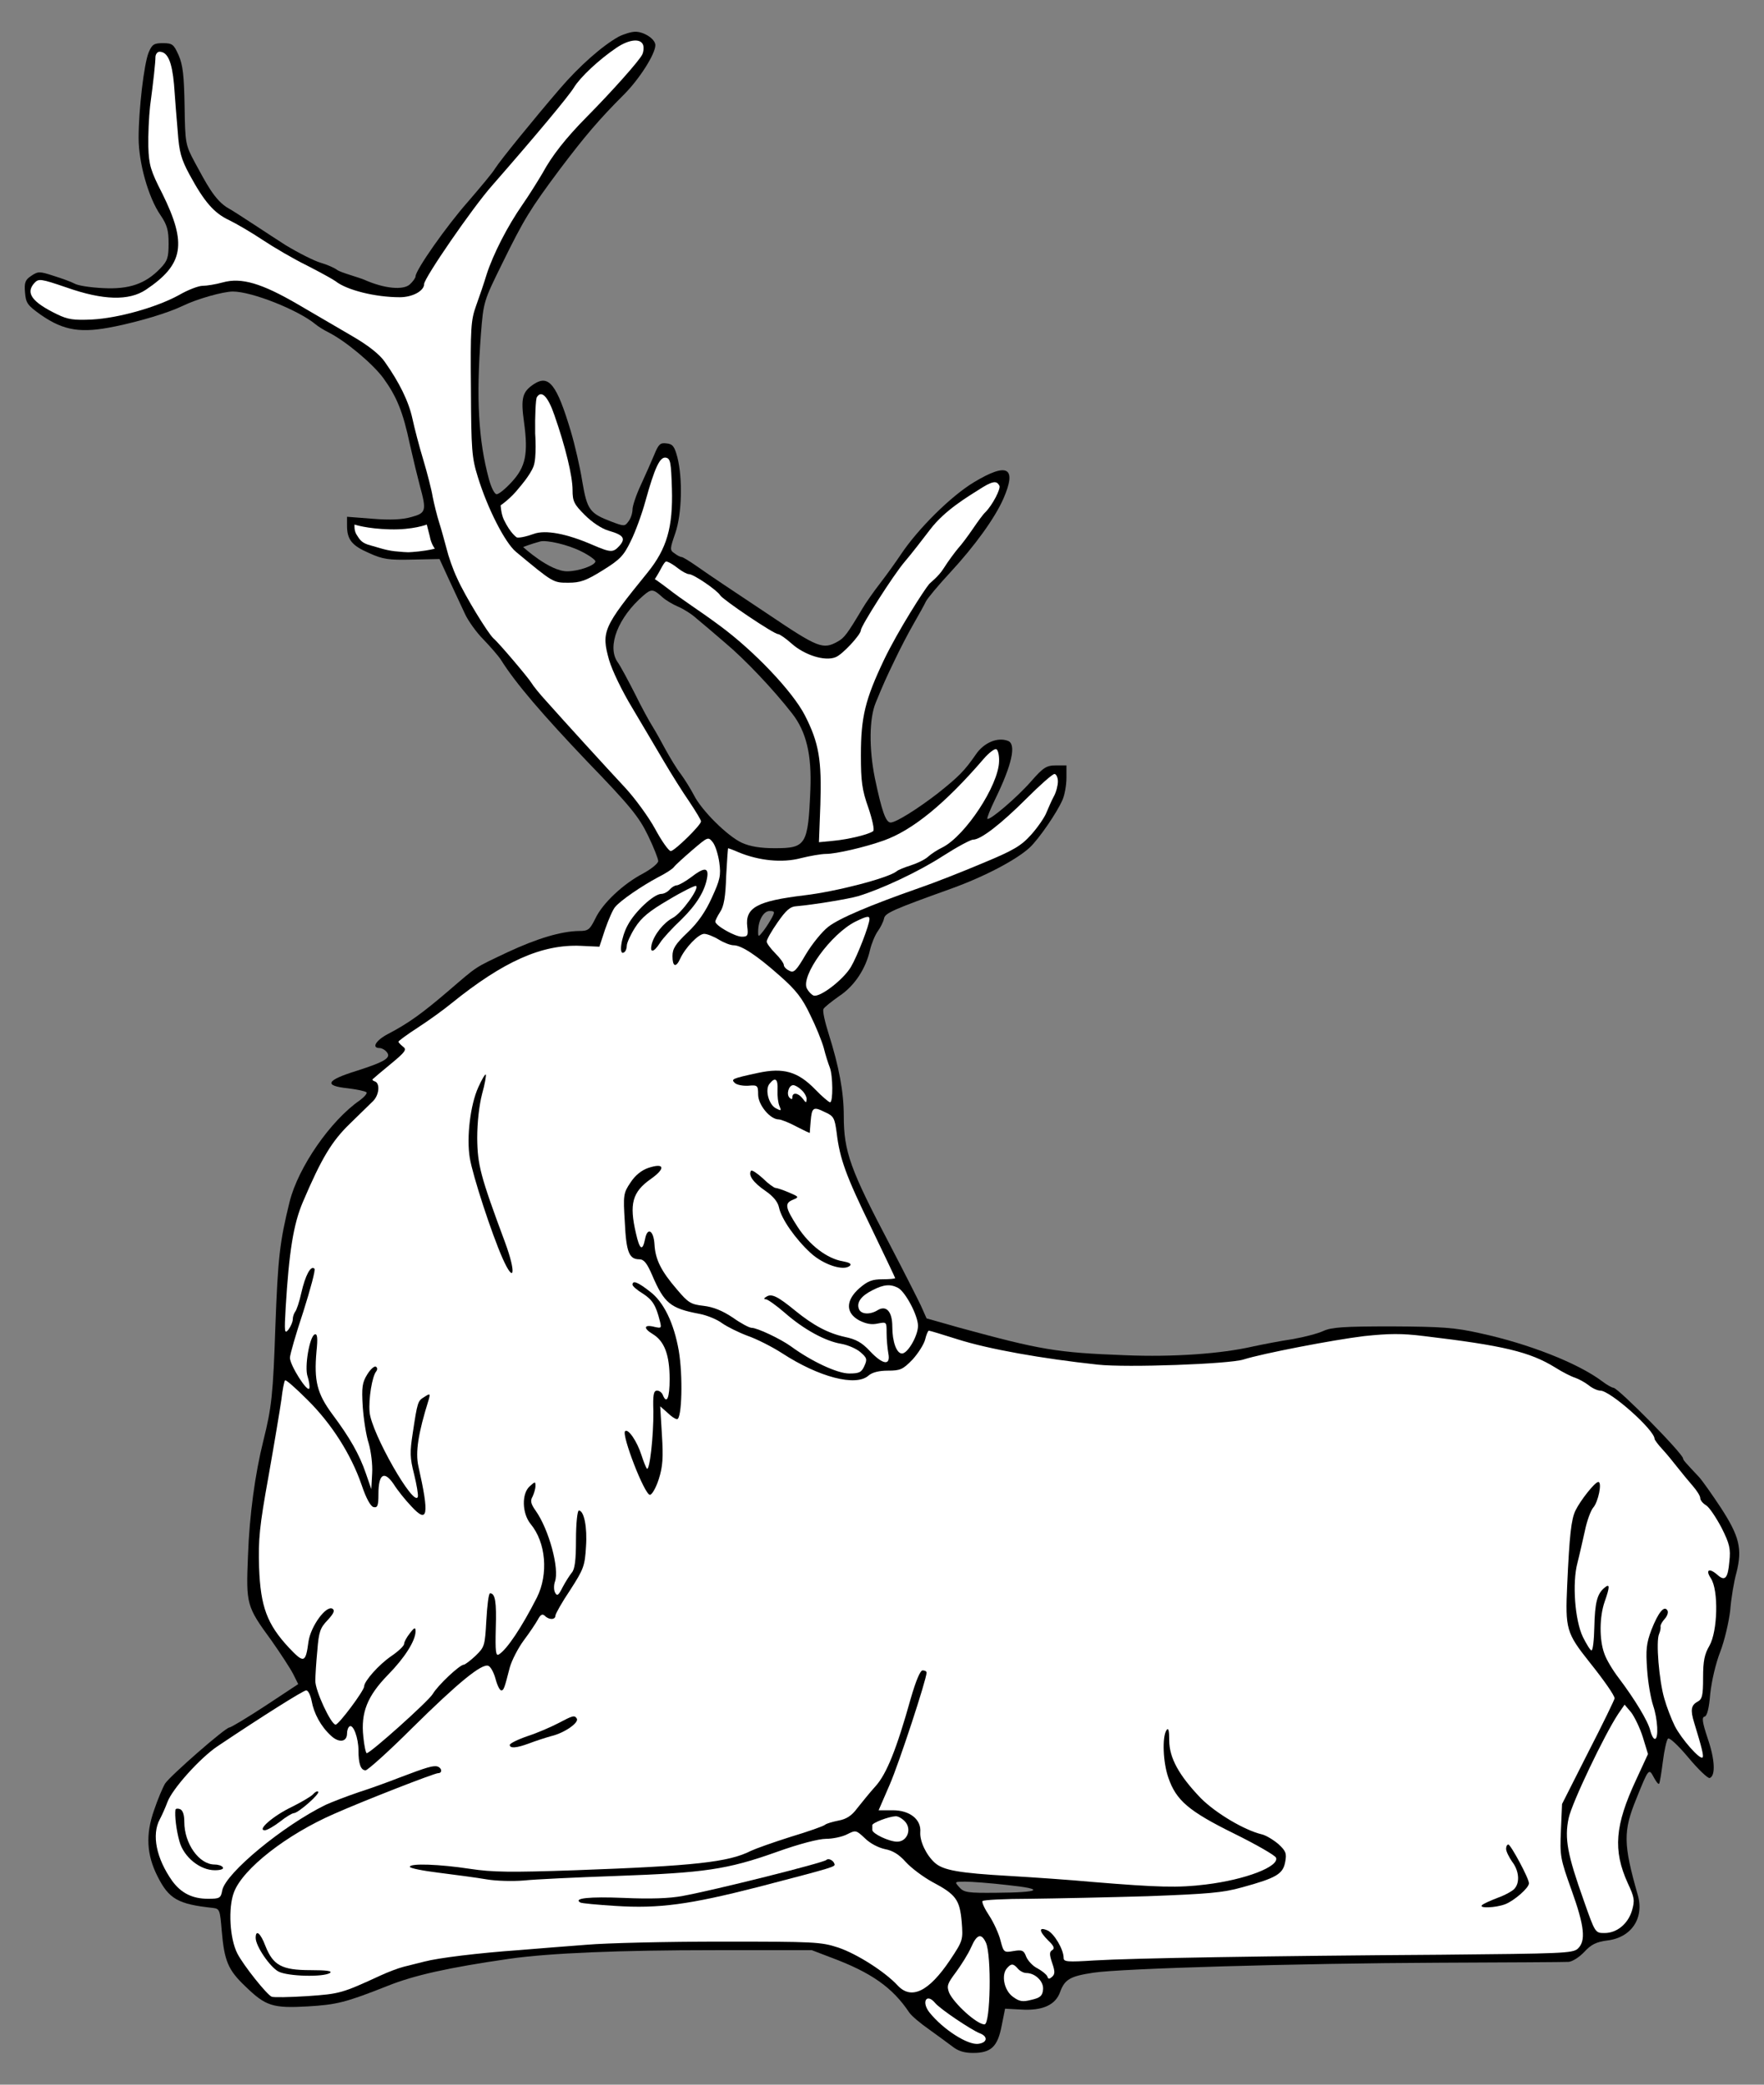 <?xml version="1.0" encoding="UTF-8" standalone="no"?>
<!DOCTYPE svg PUBLIC "-//W3C//DTD SVG 1.1//EN" "http://www.w3.org/Graphics/SVG/1.1/DTD/svg11.dtd">
<svg xmlns:dc="http://purl.org/dc/elements/1.1/" version="1.1" xmlns:xl="http://www.w3.org/1999/xlink" xmlns="http://www.w3.org/2000/svg" viewBox="58.5 63 247.5 292.5" width="247.5" height="292.5">
  <rect x="58.5" y="63" width="247.5" height="292.5" fill="#808080" stroke="none"/>
  <defs>
    <clipPath id="artboard_clip_path">
      <path d="M 58.5 63 L 306 63 L 306 344.42 L 291.938 355.5 L 58.5 355.5 Z"/>
    </clipPath>
  </defs>
  <g id="Stag_Lodged_Regardant" stroke="none" stroke-opacity="1" stroke-dasharray="none" fill="none" fill-opacity="1">
    <title>Stag Lodged Regardant</title>
    <g id="Stag_Lodged_Regardant_Art" clip-path="url(#artboard_clip_path)">
      <title>Art</title>
      <g id="Group_113">
        <g id="Graphic_140">
          <path d="M 145.323 68.135 C 143 69.416 139.756 72.3 137.072 75.425 C 133.387 79.711 128.7 85.479 127.939 86.68 C 127.619 87.241 125.896 89.284 124.174 91.287 C 121.13 94.731 116.804 100.9 116.804 101.781 C 116.804 101.982 116.443 102.502 116.003 102.903 C 115.081 103.744 112.438 103.504 109.634 102.262 C 108.672 101.861 106.229 101.22 105.788 100.86 C 105.348 100.54 104.306 100.099 103.465 99.859 C 102.624 99.618 100.381 98.497 98.538 97.375 C 96.696 96.214 91.306 92.608 90.585 92.247 C 88.583 91.126 87.363 88.563 85.841 85.799 C 84.519 83.316 84.479 83.155 84.399 77.868 C 84.319 73.582 84.159 72.1 83.558 70.738 C 82.877 69.216 82.677 69.056 81.355 69.056 C 80.113 69.056 79.833 69.216 79.352 70.378 C 78.711 71.94 77.95 78.349 77.95 82.354 C 77.95 85.839 79.312 90.726 81.034 93.209 C 81.956 94.571 82.156 95.332 82.156 97.175 C 82.156 99.138 81.996 99.618 80.994 100.66 C 78.911 102.823 76.628 103.624 72.943 103.424 C 71.181 103.343 69.378 103.063 68.937 102.783 C 68.497 102.542 67.175 102.062 66.013 101.701 C 64.051 101.06 63.85 101.06 62.889 101.701 C 62.048 102.262 61.888 102.622 62.008 104.024 C 62.128 105.506 62.328 105.827 64.251 107.189 C 67.495 109.432 69.899 109.792 74.705 108.791 C 78.19 108.07 82.076 106.908 84.159 105.907 C 86.121 104.946 89.806 103.904 91.168 103.904 C 93.852 103.904 100.381 106.508 102.784 108.511 C 103.105 108.791 103.946 109.312 104.587 109.632 C 107.03 110.874 110.755 113.998 112.277 116.041 C 114.16 118.645 115.041 120.768 116.003 125.334 C 116.443 127.297 117.084 129.94 117.405 131.142 C 118.366 134.667 118.286 134.987 116.203 135.548 C 114.961 135.908 113.239 135.989 110.795 135.788 L 107.19 135.508 L 107.19 136.75 C 107.19 138.712 107.871 139.554 110.275 140.595 C 112.197 141.476 113.039 141.596 116.363 141.516 L 120.168 141.436 L 121.53 144.4 C 122.291 146.042 123.293 148.165 123.733 149.127 C 124.174 150.088 125.336 151.73 126.337 152.732 C 127.298 153.733 128.42 155.015 128.78 155.576 C 130.863 158.9 134.668 163.306 140.877 169.835 C 146.965 176.124 148.167 177.646 149.409 180.21 C 150.21 181.852 150.851 183.494 150.851 183.815 C 150.851 184.135 149.93 184.896 148.768 185.537 C 145.924 187.019 143.04 189.743 142.039 191.866 C 141.238 193.468 141.037 193.628 139.715 193.628 C 137.232 193.668 133.867 194.67 129.742 196.592 C 124.935 198.876 125.616 198.435 121.41 202.04 C 117.805 205.124 115.842 206.566 112.918 208.088 C 111.236 208.97 110.595 210.051 111.757 210.051 C 112.037 210.051 112.518 210.291 112.758 210.612 C 113.439 211.413 112.518 211.974 108.512 213.256 C 104.266 214.577 103.866 215.338 107.311 215.699 C 108.592 215.859 109.754 216.099 109.914 216.26 C 110.074 216.38 109.634 216.901 108.993 217.381 C 104.867 220.225 100.341 226.794 99.139 231.601 C 97.737 237.289 97.497 239.452 97.137 249.105 C 96.816 258.638 96.616 260.481 95.454 265.127 C 94.293 269.774 93.491 275.582 93.291 281.35 C 93.011 288.119 93.091 288.4 96.576 293.166 C 97.817 294.929 99.179 297.012 99.62 297.853 L 100.341 299.295 L 95.735 302.339 C 93.171 304.021 90.888 305.383 90.688 305.383 C 90.127 305.383 82.436 312.112 81.675 313.234 C 81.355 313.755 80.634 315.437 80.113 316.999 C 78.911 320.404 79.072 323.248 80.594 326.252 C 82.196 329.456 83.478 330.177 88.364 330.698 C 89.326 330.818 89.366 330.978 89.606 333.863 C 89.967 338.108 90.487 339.39 92.891 341.673 C 95.775 344.477 96.736 344.798 101.703 344.517 C 105.748 344.277 107.03 343.956 112.798 341.673 C 116.563 340.151 121.41 339.07 130.022 337.828 C 135.71 337.027 145.363 336.626 158.862 336.626 L 172.401 336.626 L 175.124 337.668 C 180.732 339.751 183.736 341.874 186.06 345.358 C 186.38 345.839 187.622 346.881 188.823 347.722 C 189.985 348.563 191.467 349.644 192.108 350.125 C 192.909 350.766 193.75 351.046 195.032 351.046 C 197.556 351.046 198.477 350.165 199.038 347.241 L 199.518 344.838 L 201.721 344.958 C 204.766 345.158 206.608 344.317 207.249 342.474 C 207.89 340.712 208.691 340.271 211.895 339.791 C 215.701 339.19 240.936 338.469 260.202 338.389 C 269.776 338.349 278.067 338.309 278.588 338.269 C 279.108 338.229 280.07 337.628 280.791 336.867 C 281.752 335.825 282.473 335.465 284.035 335.264 C 287.4 334.864 289.242 332.1 288.281 328.856 C 286.238 321.686 286.238 319.923 288.081 315.397 C 289.803 311.111 289.843 311.071 290.524 312.353 C 290.845 312.954 291.165 313.394 291.285 313.274 C 291.365 313.194 291.606 311.792 291.806 310.19 C 292.006 308.587 292.327 307.146 292.527 306.945 C 292.727 306.745 293.969 307.907 295.411 309.629 C 296.773 311.271 298.135 312.553 298.375 312.473 C 299.216 312.192 299.136 309.909 298.095 306.905 C 297.334 304.622 297.254 303.941 297.654 303.861 C 298.015 303.781 298.295 302.699 298.455 300.657 C 298.655 298.854 299.216 296.411 299.857 294.768 C 300.458 293.206 301.059 290.643 301.259 288.96 C 301.379 287.318 301.78 284.915 302.14 283.633 C 302.981 280.308 302.541 278.546 299.937 274.54 C 298.696 272.658 297.334 270.735 296.893 270.254 C 294.97 268.212 294.65 267.851 294.65 267.651 C 294.65 266.97 285.557 257.757 284.876 257.717 C 284.676 257.717 283.955 257.317 283.274 256.796 C 279.91 254.272 273.02 251.549 266.171 250.066 C 262.606 249.265 260.843 249.145 253.793 249.105 C 246.984 249.105 245.342 249.225 244.18 249.746 C 243.419 250.107 241.416 250.627 239.774 250.908 C 238.132 251.148 235.688 251.629 234.366 251.909 C 229.88 252.951 223.071 253.431 216.382 253.151 C 206.688 252.79 204.485 252.39 193.029 249.265 L 188.503 247.984 L 187.702 246.181 C 187.221 245.18 185.299 241.374 183.376 237.689 C 177.808 227.115 176.887 224.591 176.887 219.584 C 176.887 216.18 176.206 212.615 174.764 208.048 C 174.243 206.406 173.883 204.844 174.043 204.564 C 174.163 204.323 175.165 203.522 176.246 202.761 C 178.369 201.359 179.971 198.956 180.572 196.272 C 180.772 195.431 181.253 194.229 181.654 193.668 C 182.054 193.108 182.455 192.307 182.535 191.866 C 182.695 191.105 183.776 190.624 192.028 187.66 C 196.674 185.978 201.08 183.655 202.963 181.932 C 204.285 180.69 206.808 177.005 207.569 175.243 C 207.89 174.522 208.13 173.12 208.13 172.159 L 208.13 170.396 L 206.648 170.396 C 205.326 170.396 204.886 170.677 203.163 172.639 C 201.201 174.882 197.355 178.167 197.035 177.887 C 196.955 177.766 197.435 176.565 198.116 175.163 C 200.52 170.236 201.12 167.392 199.919 166.951 C 198.477 166.391 196.554 167.192 195.433 168.834 C 193.83 171.157 193.029 171.958 190.065 174.322 C 187.261 176.485 184.217 178.407 183.456 178.407 C 182.775 178.407 182.214 176.765 181.253 172.199 C 180.412 168.033 180.452 163.787 181.373 161.584 C 182.455 158.94 182.895 157.979 184.057 155.576 C 184.738 154.134 185.899 151.891 186.66 150.569 C 187.422 149.247 188.223 147.805 188.423 147.364 C 188.663 146.924 190.145 145.121 191.788 143.359 C 195.272 139.594 198.076 135.708 199.278 132.984 C 201.201 128.578 199.879 127.817 195.152 130.661 C 191.948 132.584 187.301 137.19 184.898 140.795 C 184.257 141.757 182.975 143.559 182.014 144.801 C 181.053 146.042 179.931 147.645 179.491 148.406 C 177.368 151.971 176.967 152.491 176.046 153.012 C 173.963 154.174 173.322 153.933 166.192 149.127 C 164.029 147.685 161.265 145.842 160.064 145.041 C 158.862 144.24 157.1 143.038 156.138 142.357 C 155.217 141.717 154.296 141.156 154.135 141.156 C 153.935 141.156 153.495 140.915 153.134 140.635 C 152.453 140.194 152.493 139.994 153.254 137.791 C 154.175 135.107 154.296 130.14 153.535 127.136 C 153.134 125.654 152.894 125.294 152.012 125.214 C 151.131 125.094 150.891 125.334 150.29 126.816 C 149.89 127.777 149.048 129.66 148.407 131.062 C 147.767 132.424 147.246 133.986 147.246 134.466 C 147.246 134.987 147.006 135.748 146.685 136.149 C 146.164 136.87 146.084 136.87 144.282 136.189 C 141.238 135.027 140.877 134.547 140.196 130.541 C 139.876 128.538 139.155 125.414 138.594 123.531 C 136.631 116.962 135.51 115.52 133.427 116.882 C 131.784 117.964 131.544 118.845 132.025 122.25 C 132.626 126.656 132.265 128.498 130.302 130.621 C 129.421 131.582 128.5 132.344 128.179 132.344 C 127.899 132.344 127.418 131.422 127.098 130.221 C 125.616 124.733 125.296 118.925 125.976 109.872 C 126.337 105.306 126.377 105.226 128.941 100.019 C 132.025 93.73 132.866 92.368 137.072 86.72 C 140.557 82.114 142.519 79.791 146.044 76.266 C 148.207 74.103 150.45 70.578 150.45 69.336 C 150.45 68.495 148.888 67.454 147.646 67.454 C 147.086 67.454 146.044 67.774 145.323 68.135 Z M 131.9 139.754 L 131.9 139.754 C 131.9 139.754 132.996 139.323 134.309 138.968 C 135.202 138.751 138.153 139.393 140.116 140.395 C 141.157 140.915 142.039 141.556 142.039 141.757 C 142.039 142.317 139.715 143.159 138.073 143.159 C 135.59 143.159 131.9 139.754 131.9 139.754 Z M 151.452 146.804 L 151.452 146.804 C 151.892 147.204 152.894 147.805 153.655 148.125 C 154.416 148.446 155.617 149.207 156.258 149.808 C 156.939 150.368 158.742 151.891 160.264 153.212 C 162.988 155.496 166.953 159.661 169.637 163.106 C 171.64 165.67 172.401 168.914 172.2 173.801 C 171.88 181.572 171.6 182.012 167.194 182.012 C 165.191 182.012 163.749 181.772 162.587 181.251 C 160.584 180.33 156.939 176.725 155.858 174.562 C 155.417 173.721 154.576 172.359 154.015 171.598 C 153.414 170.837 152.493 169.275 151.892 168.193 C 151.291 167.072 150.49 165.63 150.09 164.989 C 149.649 164.308 148.528 162.265 147.606 160.382 C 146.645 158.5 145.564 156.457 145.123 155.856 C 143.641 153.653 145.243 149.607 148.768 146.563 C 149.89 145.602 150.13 145.602 151.452 146.804 Z M 166.833 191.706 L 166.833 191.706 C 166.553 192.226 166.032 193.068 165.631 193.588 C 164.91 194.51 164.87 194.51 164.87 193.708 C 164.87 192.146 165.631 190.825 166.472 190.825 C 167.194 190.825 167.234 190.945 166.833 191.706 Z M 199.879 327.494 L 199.879 327.494 C 205.246 328.054 204.525 328.535 198.277 328.575 C 194.311 328.615 193.75 328.535 193.109 327.814 C 192.388 327.013 192.428 327.013 193.951 327.013 C 194.792 327.013 197.475 327.213 199.879 327.494 Z" fill="black"/>
        </g>
        <g id="Graphic_139">
          <path d="M 148.728 69.296 C 148.848 69.617 148.808 70.258 148.608 70.658 C 148.207 71.499 144.442 75.745 140.797 79.43 C 137.873 82.394 135.95 84.838 134.628 87.281 C 133.988 88.363 132.746 90.365 131.825 91.687 C 129.702 94.731 127.699 98.657 126.778 101.501 C 126.417 102.703 125.736 104.705 125.296 105.907 C 124.575 107.91 124.494 109.031 124.575 117.523 C 124.615 126.095 124.695 127.216 125.536 129.9 C 126.898 134.346 129.381 139.193 130.903 140.435 C 136.11 144.761 136.11 144.761 138.233 144.761 C 139.916 144.761 140.717 144.48 143.04 143.038 C 145.483 141.516 146.004 140.996 147.006 138.913 C 147.646 137.631 148.568 135.107 149.048 133.345 C 150.37 128.578 151.091 127.056 151.932 127.216 C 152.573 127.337 152.653 127.897 152.774 131.542 C 152.934 136.99 152.053 139.994 149.369 143.319 C 143.12 151.009 142.84 151.61 143.961 155.616 C 144.402 157.098 145.764 159.942 147.246 162.385 C 148.608 164.708 150.611 168.033 151.652 169.835 C 152.693 171.598 154.296 174.161 155.217 175.483 C 156.098 176.805 156.859 178.047 156.859 178.247 C 156.859 178.768 153.134 182.413 152.613 182.413 C 152.333 182.413 151.332 181.011 150.41 179.289 C 149.489 177.606 147.606 175.043 146.285 173.601 C 143.481 170.596 137.753 164.308 135.189 161.424 C 134.228 160.382 133.267 159.181 133.066 158.82 C 132.666 158.139 128.5 153.212 127.739 152.572 C 126.978 151.891 123.733 146.603 122.652 144.16 C 122.051 142.918 121.41 141.036 121.17 140.034 C 120.889 138.993 120.449 137.35 120.128 136.349 C 119.808 135.348 119.407 133.705 119.207 132.704 C 119.047 131.703 118.446 129.379 117.885 127.497 C 117.324 125.654 116.644 123.051 116.363 121.729 C 115.842 119.326 114.521 116.642 112.478 113.758 C 111.797 112.756 110.195 111.475 107.911 110.153 C 105.989 109.031 102.544 107.028 100.301 105.707 C 95.214 102.743 92.37 101.901 89.766 102.622 C 88.765 102.903 87.483 103.103 86.922 103.103 C 86.362 103.103 84.88 103.664 83.638 104.385 C 80.513 106.107 75.146 107.629 71.421 107.83 C 68.857 107.95 68.016 107.83 66.534 107.109 C 62.969 105.386 62.048 104.104 63.33 102.703 C 63.931 102.062 64.211 102.102 67.856 103.343 C 72.983 105.146 76.588 105.226 78.951 103.664 C 84.279 100.099 84.759 97.215 81.275 90.165 C 79.632 86.961 79.392 86.16 79.312 83.596 C 79.272 81.954 79.392 79.43 79.552 77.948 C 80.033 74.303 80.313 71.78 80.313 70.939 C 80.353 70.578 80.594 70.258 80.874 70.258 C 82.036 70.258 82.636 71.7 82.917 74.864 C 83.037 76.626 83.277 79.591 83.438 81.473 C 83.638 84.317 83.918 85.318 85.08 87.481 C 87.163 91.327 88.525 92.889 90.648 93.89 C 91.649 94.371 93.772 95.613 95.334 96.654 C 96.896 97.696 99.7 99.338 101.583 100.259 C 103.465 101.22 105.268 102.222 105.588 102.462 C 107.15 103.704 111.156 104.705 114.601 104.705 C 116.363 104.705 118.005 103.824 118.005 102.863 C 118.005 102.022 124.775 92.168 127.539 89.044 C 133.667 82.034 138.314 76.466 139.035 75.265 C 139.916 73.823 142.519 71.379 145.003 69.697 C 146.725 68.535 148.367 68.335 148.728 69.296 Z" fill="#FFFFFF"/>
        </g>
        <g id="Graphic_138">
          <path d="M 136.271 121.208 C 137.833 125.654 138.834 129.82 138.834 131.743 C 138.834 133.345 139.035 133.745 140.557 135.268 C 141.558 136.269 142.92 137.19 143.921 137.471 C 146.004 138.071 146.325 138.552 145.403 139.594 C 144.522 140.555 144.202 140.555 141.598 139.433 C 137.993 137.871 135.029 137.31 133.387 137.911 C 131.464 138.592 130.998 138.402 130.998 138.402 C 130.998 138.402 130.117 137.846 129.196 135.923 C 128.795 135.082 128.745 133.896 128.745 133.896 C 128.745 133.896 130.142 132.984 131.384 131.382 C 131.384 131.382 132.859 129.714 133.348 128.458 C 133.837 127.202 133.587 123.812 133.587 123.812 C 133.547 121.288 133.667 118.965 133.827 118.725 C 134.468 117.683 135.389 118.645 136.271 121.208 Z" fill="#FFFFFF"/>
        </g>
        <g id="Graphic_137">
          <path d="M 198.717 131.142 C 198.957 131.542 197.756 133.866 196.754 134.867 C 196.474 135.107 195.713 136.149 195.032 137.15 C 194.351 138.152 193.43 139.393 192.949 139.914 C 192.509 140.435 191.547 141.717 190.866 142.798 C 190.185 143.88 189.05 144.732 188.876 144.936 C 188.18 145.751 184.537 151.41 182.535 155.576 C 179.891 161.143 179.29 163.587 179.29 168.954 C 179.29 172.639 179.45 173.841 180.332 176.324 C 180.892 177.967 181.213 179.449 181.013 179.609 C 180.492 180.05 177.608 180.771 175.445 180.971 L 173.402 181.171 L 173.602 175.884 C 173.803 169.635 173.402 167.232 171.439 163.387 C 169.717 160.022 164.31 154.334 159.463 150.769 C 156.218 148.366 154.686 147.512 151.952 145.387 C 150.588 144.365 150.375 144.26 150.375 144.26 C 150.375 144.26 150.811 143.599 151.211 142.838 C 151.772 141.757 151.952 141.782 151.952 141.782 C 151.952 141.782 152.373 141.757 153.655 142.758 C 154.216 143.199 154.896 143.559 155.177 143.559 C 155.818 143.559 159.102 145.802 159.543 146.523 C 159.943 147.164 167.073 151.971 167.674 151.971 C 167.874 151.971 168.756 152.572 169.557 153.293 C 171.399 154.935 174.243 155.816 175.725 155.215 C 176.647 154.895 179.29 152.051 179.29 151.41 C 179.29 150.849 183.816 143.719 185.419 141.837 C 186.38 140.715 187.982 138.632 189.024 137.27 C 191.067 134.587 194.207 132.734 196.354 131.382 C 198.146 130.268 198.437 130.661 198.717 131.142 Z" fill="#FFFFFF"/>
        </g>
        <g id="Graphic_136">
          <path d="M 118.832 138.402 C 119.025 139.365 119.507 139.979 119.507 139.979 C 119.507 139.979 118.802 140.202 117.254 140.372 C 115.622 140.515 116.067 140.546 113.888 140.346 C 112.554 140.202 111.416 139.769 110.495 139.528 C 109.253 139.208 108.984 138.751 108.514 137.991 C 108.152 137.407 108.242 136.599 108.242 136.599 C 108.242 136.599 109.932 137.189 113.199 137.275 C 116.465 137.361 118.381 136.599 118.381 136.599 L 118.807 138.272 C 118.807 138.272 118.638 137.439 118.832 138.402 Z" fill="#FFFFFF"/>
        </g>
        <g id="Graphic_135">
          <path d="M 198.677 169.835 C 198.597 173.2 193.951 180.25 190.746 181.892 C 190.065 182.213 189.144 182.813 188.703 183.214 C 188.263 183.615 187.181 184.135 186.3 184.416 C 185.419 184.696 184.497 185.056 184.297 185.257 C 183.055 186.218 175.805 188.101 171.359 188.621 C 164.71 189.423 163.028 190.344 163.348 193.028 C 163.508 194.269 163.388 194.429 162.587 194.429 C 161.626 194.429 158.862 192.867 158.862 192.307 C 158.862 192.146 159.182 191.505 159.543 190.945 C 160.064 190.184 160.304 188.782 160.384 185.938 C 160.504 183.775 160.624 182.012 160.664 182.012 C 160.704 182.012 161.385 182.253 162.106 182.573 C 164.99 183.775 168.275 184.095 170.839 183.414 C 172.12 183.094 173.723 182.813 174.403 182.813 C 175.765 182.813 179.811 181.892 182.495 180.931 C 186.54 179.489 191.107 175.764 196.514 169.475 C 197.235 168.634 198.036 168.033 198.277 168.113 C 198.517 168.193 198.717 168.994 198.677 169.835 Z" fill="#FFFFFF"/>
        </g>
        <g id="Graphic_134">
          <path d="M 206.929 172.639 C 206.929 173.2 206.688 174.161 206.368 174.722 C 206.047 175.323 205.607 176.324 205.326 177.005 C 205.086 177.646 204.125 179.048 203.203 180.09 C 201.761 181.692 200.76 182.293 196.314 184.135 C 193.47 185.337 189.504 186.899 187.502 187.58 C 180.532 190.023 176.286 191.826 174.724 193.028 C 173.883 193.668 172.441 195.431 171.56 196.913 C 170.198 199.236 169.877 199.557 169.236 199.196 C 168.796 198.996 168.475 198.635 168.475 198.395 C 168.475 198.155 167.955 197.434 167.274 196.753 C 166.633 196.112 166.072 195.351 166.072 195.11 C 166.072 194.83 166.753 193.628 167.594 192.427 C 168.796 190.704 169.356 190.184 170.318 190.144 C 172.601 189.943 177.528 189.142 178.89 188.742 C 182.094 187.78 187.341 185.337 190.746 183.134 C 192.749 181.852 194.672 180.811 195.032 180.811 C 196.114 180.811 198.957 178.608 202.522 175.043 C 204.405 173.16 206.167 171.598 206.448 171.598 C 206.688 171.598 206.929 172.079 206.929 172.639 Z" fill="#FFFFFF"/>
        </g>
        <g id="Graphic_133">
          <path d="M 159.423 184.015 C 159.663 185.818 159.543 186.418 158.381 188.942 C 157.5 190.905 156.419 192.467 154.977 193.829 C 153.254 195.471 152.854 196.112 152.854 197.153 C 152.854 198.635 153.334 198.836 153.935 197.514 C 154.656 195.952 156.499 194.029 157.3 194.029 C 157.7 194.029 158.622 194.389 159.343 194.83 C 160.064 195.271 160.985 195.631 161.425 195.631 C 162.547 195.631 164.71 197.073 167.914 199.917 C 170.198 201.92 171.079 203.081 172.16 205.365 C 172.961 206.967 173.803 209.05 174.083 210.051 C 174.323 211.053 174.724 212.254 174.924 212.775 C 175.365 213.896 175.405 217.662 174.964 217.662 C 174.804 217.662 173.843 216.861 172.881 215.859 C 170.438 213.336 168.395 212.775 164.87 213.536 C 161.145 214.337 161.065 214.417 161.586 214.938 C 161.866 215.218 162.707 215.378 163.468 215.338 C 164.79 215.218 164.87 215.298 164.87 216.58 C 164.87 218.022 166.553 220.065 167.754 220.065 C 168.075 220.065 169.196 220.506 170.238 221.066 C 171.239 221.587 172.08 221.988 172.12 221.948 C 172.12 221.908 172.16 221.187 172.24 220.345 C 172.401 218.383 172.601 218.222 174.203 219.024 C 175.485 219.584 175.605 219.865 175.886 221.908 C 176.326 225.593 177.167 227.916 180.732 235.246 C 182.575 239.091 184.097 242.256 184.097 242.336 C 184.097 242.416 183.296 242.496 182.294 242.496 C 180.892 242.496 180.252 242.736 179.09 243.738 C 177.127 245.46 177.127 247.223 179.05 248.264 C 180.011 248.745 180.772 248.905 181.654 248.705 C 182.895 248.464 182.895 248.464 182.895 250.026 C 182.895 250.908 183.015 252.189 183.136 252.87 C 183.496 254.673 182.375 254.513 180.532 252.55 C 179.45 251.388 178.609 250.908 177.047 250.587 C 174.684 250.066 172.641 248.985 170.077 246.902 C 167.634 244.899 166.753 244.459 166.032 244.939 C 165.671 245.14 165.631 245.3 165.952 245.3 C 166.192 245.3 167.394 246.141 168.595 247.183 C 171.279 249.546 174.323 251.188 176.526 251.549 C 177.448 251.709 178.649 252.23 179.21 252.71 C 180.131 253.511 180.212 253.712 179.771 254.673 C 179.37 255.554 179.05 255.714 177.648 255.714 C 175.966 255.714 172.321 253.992 169.477 251.909 C 168.035 250.868 164.75 249.305 163.949 249.305 C 163.629 249.305 162.427 248.665 161.305 247.863 C 159.863 246.902 158.582 246.381 157.22 246.221 C 155.417 246.021 155.057 245.781 153.495 243.938 C 151.251 241.334 150.45 239.732 150.33 237.609 C 150.21 235.606 149.329 235.126 149.008 236.848 C 148.648 238.611 148.247 238.37 147.727 236.047 C 146.765 231.921 147.206 230.239 149.849 228.397 C 151.932 226.914 151.732 226.113 149.449 226.874 C 148.528 227.195 147.646 227.876 146.965 228.917 C 145.964 230.399 145.924 230.68 146.164 234.485 C 146.365 238.691 146.765 239.692 148.207 239.692 C 148.848 239.692 149.289 240.253 150.01 241.935 C 151.692 245.861 152.573 246.582 156.619 247.343 C 157.7 247.543 159.142 248.144 159.823 248.665 C 160.504 249.145 162.106 249.946 163.388 250.427 C 164.67 250.868 166.873 251.989 168.235 252.87 C 173.402 256.235 178.609 257.597 180.372 255.995 C 180.892 255.554 181.814 255.314 183.095 255.314 C 184.818 255.314 185.178 255.154 186.54 253.752 C 187.341 252.87 188.143 251.589 188.303 250.948 C 188.463 250.267 188.703 249.706 188.823 249.706 C 188.984 249.706 190.786 250.267 192.829 250.908 C 197.235 252.31 204.725 253.631 212.536 254.473 C 216.582 254.913 230.962 254.393 232.965 253.752 C 235.608 252.91 245.582 250.988 249.908 250.467 C 253.353 250.107 255.115 250.066 258.32 250.467 C 269.415 251.789 273.14 252.67 276.705 254.873 C 277.706 255.514 278.988 256.155 279.509 256.315 C 279.99 256.475 280.871 256.956 281.392 257.357 C 281.912 257.797 282.673 258.118 283.034 258.118 C 284.436 258.118 290.644 263.645 290.644 264.887 C 290.644 265.007 291.125 265.688 291.766 266.369 C 292.367 267.01 293.328 268.212 293.929 268.973 C 294.53 269.734 295.451 270.855 296.012 271.496 C 296.573 272.137 297.053 272.898 297.053 273.178 C 297.053 273.499 297.414 273.94 297.894 274.22 C 298.335 274.5 299.296 275.942 300.057 277.384 C 301.179 279.627 301.339 280.308 301.139 282.111 C 300.939 284.434 300.538 284.915 299.497 283.993 C 298.335 282.952 297.734 283.232 298.535 284.434 C 299.657 286.116 299.497 291.924 298.335 293.927 C 297.654 295.089 297.454 296.05 297.454 298.373 C 297.454 300.937 297.334 301.418 296.653 301.778 C 295.771 302.259 295.651 302.94 296.212 304.742 C 297.294 308.267 297.574 309.429 297.374 309.589 C 297.013 309.949 294.41 306.985 293.488 305.183 C 293.008 304.221 292.327 302.459 292.006 301.297 C 291.285 298.814 290.805 293.286 291.285 292.245 C 291.445 291.884 291.526 291.404 291.486 291.203 C 291.445 291.003 291.726 290.522 292.086 290.122 C 292.447 289.721 292.607 289.201 292.447 288.96 C 292.006 288.199 291.165 289.241 290.204 291.684 C 289.483 293.607 289.403 294.488 289.603 297.292 C 289.723 299.094 290.124 301.337 290.444 302.299 C 291.085 304.181 291.245 306.985 290.684 306.985 C 290.484 306.985 290.204 306.465 290.044 305.824 C 289.763 304.542 287.841 301.378 285.597 298.413 C 284.796 297.372 283.875 295.85 283.595 295.009 C 282.874 293.046 282.914 289.842 283.635 287.759 C 284.396 285.596 284.396 285.115 283.595 285.796 C 282.593 286.637 282.273 287.839 282.193 291.324 C 282.153 293.126 281.992 294.568 281.792 294.568 C 281.632 294.568 281.111 293.727 280.59 292.685 C 279.469 290.362 279.068 285.115 279.829 282.271 C 280.11 281.19 280.55 279.187 280.871 277.785 C 281.151 276.383 281.712 274.901 282.032 274.54 C 282.753 273.739 283.314 270.935 282.753 270.935 C 282.273 270.935 280.23 273.539 279.549 274.941 C 278.948 276.183 278.708 278.386 278.387 285.395 C 278.107 291.564 278.267 292.125 281.512 296.21 C 283.595 298.814 285.037 300.897 285.037 301.297 C 285.037 301.458 283.394 304.862 281.352 308.828 L 277.666 316.118 L 277.506 319.843 C 277.346 323.408 277.426 323.809 278.988 328.175 C 280.831 333.302 281.031 335.345 279.869 336.426 C 279.148 337.067 277.586 337.107 260.723 337.267 C 236.69 337.427 217.383 337.748 212.056 338.068 C 208.25 338.309 207.73 338.269 207.73 337.708 C 207.73 336.506 206.408 334.303 205.487 333.863 C 204.205 333.302 204.245 333.943 205.567 335.264 C 206.368 336.026 206.528 336.386 206.127 336.626 C 205.727 336.867 205.727 337.227 206.127 338.429 C 206.528 339.59 206.528 339.991 206.127 340.351 C 205.727 340.712 205.567 340.712 205.446 340.311 C 205.326 340.031 204.725 339.55 204.085 339.19 C 203.404 338.869 202.723 338.108 202.482 337.548 C 202.162 336.666 201.922 336.546 200.72 336.747 C 199.358 336.987 199.318 336.947 198.877 335.264 C 198.637 334.303 197.916 332.741 197.315 331.82 C 196.674 330.858 196.234 329.937 196.354 329.737 C 196.474 329.577 199.478 329.416 203.043 329.416 C 206.608 329.376 214.058 329.216 219.546 329.056 C 227.958 328.735 230.081 328.575 232.764 327.814 C 237.611 326.492 238.492 325.932 238.813 324.289 C 239.053 323.048 238.933 322.727 237.851 321.726 C 237.13 321.125 236.089 320.484 235.488 320.364 C 233.045 319.763 229.079 317.4 226.996 315.317 C 223.952 312.152 222.55 309.669 222.55 307.186 C 222.55 305.744 222.43 305.343 222.15 305.784 C 221.549 306.745 221.669 310.27 222.43 312.433 C 223.511 315.597 225.274 317.119 231.603 320.244 C 234.767 321.806 237.411 323.328 237.531 323.648 C 238.012 324.89 233.285 326.733 227.677 327.414 C 223.832 327.894 220.988 327.814 211.735 327.053 C 208.771 326.773 203.524 326.412 200.119 326.212 C 193.029 325.811 190.826 325.411 189.665 324.369 C 188.463 323.288 187.542 321.365 187.622 320.083 C 187.782 318.281 186.14 316.999 183.776 316.999 L 181.774 316.999 L 183.336 313.394 C 184.658 310.35 188.503 298.614 188.503 297.692 C 188.503 297.492 188.263 297.372 187.942 297.372 C 187.622 297.372 187.021 298.774 186.3 301.257 C 184.297 308.427 182.895 311.912 181.333 313.635 C 180.532 314.516 179.41 315.918 178.77 316.719 C 178.008 317.76 177.247 318.241 176.166 318.441 C 175.365 318.601 174.484 318.842 174.243 319.042 C 174.003 319.242 171.84 320.003 169.437 320.724 C 167.033 321.485 164.55 322.367 163.869 322.687 C 160.745 324.289 155.858 324.81 139.235 325.411 C 130.102 325.731 127.579 325.691 124.414 325.211 C 120.208 324.57 116.003 324.409 116.003 324.93 C 116.003 325.13 117.845 325.491 120.128 325.771 C 122.371 326.052 125.376 326.452 126.778 326.693 C 128.179 326.933 130.503 326.973 131.985 326.853 C 133.427 326.693 139.315 326.412 145.043 326.212 C 157.3 325.771 160.504 325.331 167.474 322.847 C 170.598 321.726 173.362 321.005 174.403 321.005 C 175.325 321.005 176.687 320.724 177.368 320.364 C 178.569 319.763 178.609 319.763 179.851 320.925 C 180.572 321.646 181.734 322.246 182.655 322.447 C 183.736 322.647 184.618 323.168 185.579 324.249 C 186.38 325.13 188.062 326.372 189.304 327.053 C 192.629 328.815 193.149 329.536 193.43 332.621 C 193.63 335.184 193.63 335.264 191.788 338.028 C 188.823 342.434 186.38 343.636 184.457 341.593 C 182.695 339.671 178.729 337.147 176.126 336.266 C 173.682 335.465 172.761 335.425 159.703 335.425 C 152.093 335.425 143.601 335.625 140.837 335.865 C 138.073 336.066 133.747 336.426 131.224 336.626 C 125.616 337.027 120.008 337.708 118.045 338.229 C 117.244 338.429 115.963 338.749 115.161 338.95 C 114.36 339.15 112.918 339.711 111.957 340.151 C 106.469 342.675 106.229 342.755 101.623 343.075 C 99.099 343.235 96.856 343.276 96.616 343.155 C 95.935 342.875 92.65 338.749 91.809 337.107 C 90.728 335.024 90.487 330.698 91.328 328.495 C 92.57 325.211 98.699 320.404 105.428 317.48 C 109.594 315.637 119.447 311.792 119.968 311.792 C 120.569 311.792 120.529 311.111 119.928 310.871 C 119.327 310.67 118.406 310.951 114.601 312.393 C 113.079 312.994 110.435 313.955 108.793 314.476 C 107.15 315.036 105.067 315.838 104.186 316.238 C 98.218 319.162 90.207 325.771 89.686 328.215 C 89.486 329.336 89.326 329.416 87.683 329.416 C 85.48 329.416 83.918 328.615 82.677 326.933 C 80.433 323.769 79.752 320.444 80.914 318.281 C 81.234 317.68 81.715 316.599 81.996 315.838 C 82.677 313.995 86.562 309.669 89.005 308.027 C 95.214 303.861 101.062 300.176 101.463 300.176 C 101.743 300.176 102.063 300.857 102.224 301.658 C 102.544 303.42 103.505 305.223 104.947 306.545 C 106.069 307.586 107.19 307.426 107.19 306.224 C 107.19 305.784 107.351 305.343 107.551 305.223 C 108.072 304.902 108.793 306.865 108.793 308.587 C 108.793 310.47 109.113 311.391 109.794 311.391 C 110.074 311.391 113.039 308.748 116.323 305.463 C 122.772 299.094 126.097 296.371 127.018 296.731 C 127.338 296.851 127.779 297.652 128.019 298.534 C 128.26 299.455 128.62 300.176 128.82 300.176 C 129.181 300.176 129.261 299.936 130.022 296.971 C 130.302 295.97 131.184 294.248 131.985 293.166 C 132.826 292.045 133.707 290.723 133.988 290.202 C 134.348 289.521 134.628 289.401 134.949 289.721 C 135.55 290.322 136.431 290.282 136.431 289.681 C 136.431 289.441 137.352 287.799 138.514 286.076 C 140.396 283.152 140.557 282.712 140.717 280.028 C 140.917 277.264 140.436 274.941 139.715 274.941 C 139.515 274.941 139.315 276.743 139.315 278.987 C 139.315 281.911 139.155 283.192 138.714 283.673 C 138.394 284.074 137.833 284.955 137.432 285.716 C 136.872 286.837 136.671 286.998 136.391 286.477 C 136.191 286.116 136.191 285.435 136.351 284.955 C 137.032 283.152 135.51 277.585 133.667 274.981 C 132.986 274.02 132.866 273.579 133.226 272.978 C 133.427 272.538 133.627 271.897 133.627 271.496 C 133.627 270.855 133.587 270.855 132.826 271.536 C 131.664 272.578 131.744 275.341 132.946 276.824 C 135.109 279.427 135.47 283.873 133.827 287.158 C 131.704 291.324 129.621 294.448 128.5 295.129 C 128.059 295.409 127.979 294.728 128.059 291.484 C 128.179 287.719 127.979 286.557 127.258 286.557 C 127.058 286.557 126.858 288.239 126.737 290.322 C 126.537 293.927 126.497 294.087 125.215 295.329 C 124.494 296.01 123.733 296.571 123.573 296.571 C 123.012 296.571 119.928 299.455 119.207 300.697 C 118.566 301.738 110.475 308.988 109.954 308.988 C 109.834 308.988 109.594 307.947 109.474 306.665 C 109.113 303.3 110.034 300.977 112.918 298.013 C 115.282 295.61 116.804 293.206 116.804 291.884 C 116.804 291.284 116.644 291.324 116.003 292.165 C 115.562 292.726 115.202 293.366 115.202 293.647 C 115.202 293.927 114.4 294.688 113.399 295.369 C 111.637 296.571 109.594 298.894 109.594 299.615 C 109.594 300.216 106.029 304.983 105.588 304.983 C 104.947 304.983 102.704 300.176 102.744 298.814 C 102.744 298.133 102.864 296.21 103.025 294.568 C 103.225 291.964 103.425 291.404 104.467 290.322 C 105.348 289.361 105.508 288.96 105.148 288.72 C 104.266 288.199 102.103 291.163 101.783 293.326 C 101.382 296.371 101.142 296.411 99.019 294.168 C 95.975 290.883 95.054 288.44 94.853 282.952 C 94.733 278.987 94.893 277.224 96.175 270.134 C 96.976 265.608 97.777 260.801 97.978 259.399 C 98.138 257.997 98.378 256.756 98.498 256.676 C 98.619 256.555 100.02 257.797 101.623 259.399 C 105.027 262.764 107.751 267.05 109.233 271.336 C 109.874 273.259 110.515 274.38 110.916 274.46 C 111.476 274.58 111.597 274.26 111.597 272.618 C 111.597 269.814 112.398 269.293 113.719 271.216 C 114.24 272.057 115.362 273.459 116.203 274.34 C 118.526 276.864 118.766 275.662 117.204 268.732 C 116.764 266.77 117.164 264.126 118.646 259.399 C 118.887 258.518 118.847 258.478 118.045 258.999 C 117.124 259.56 117.084 259.6 116.403 264.126 C 116.003 266.73 116.003 267.531 116.603 269.854 C 116.964 271.336 117.204 272.738 117.124 273.018 C 116.603 274.58 110.595 264.046 110.355 261.122 C 110.195 259.279 110.715 256.115 111.276 255.434 C 111.476 255.154 111.476 254.913 111.236 254.753 C 111.036 254.633 110.475 255.113 110.034 255.834 C 109.313 256.996 109.233 257.637 109.393 260.361 C 109.514 262.083 109.874 264.446 110.235 265.528 C 110.555 266.649 110.795 268.492 110.715 269.734 L 110.595 271.937 L 109.834 269.734 C 108.913 267.05 107.591 264.727 105.108 261.402 C 102.985 258.518 102.544 256.756 102.904 252.63 C 103.105 250.707 103.025 250.107 102.664 250.227 C 101.943 250.467 101.182 254.833 101.663 256.155 C 101.863 256.796 101.983 257.517 101.903 257.797 C 101.663 258.478 99.179 254.553 99.179 253.511 C 99.179 253.071 100.02 250.147 101.062 247.022 C 102.063 243.858 102.784 241.174 102.624 241.014 C 102.103 240.493 101.342 241.935 100.782 244.379 C 100.501 245.66 100.101 246.862 99.9 247.062 C 99.74 247.303 99.58 247.743 99.58 248.104 C 99.58 248.464 99.3 249.105 98.979 249.546 C 98.418 250.227 98.378 249.946 98.579 246.502 C 99.059 238.611 99.66 234.805 100.982 231.681 C 103.626 225.472 105.067 223.109 107.591 220.666 C 108.953 219.344 110.435 217.902 110.835 217.501 C 111.717 216.62 111.837 215.018 111.116 214.738 C 110.835 214.657 110.675 214.497 110.795 214.417 C 110.916 214.297 112.037 213.336 113.359 212.254 C 115.402 210.572 115.602 210.251 115.041 209.851 C 114.681 209.57 114.4 209.25 114.4 209.17 C 114.4 209.05 115.602 208.168 117.084 207.207 C 118.566 206.246 120.689 204.724 121.811 203.802 C 129.141 197.874 134.548 195.471 139.996 195.711 L 142.599 195.831 L 143.401 193.388 C 143.881 192.026 144.482 190.624 144.803 190.264 C 145.564 189.342 148.488 187.34 150.811 186.098 C 151.852 185.577 152.854 184.936 153.054 184.656 C 153.294 184.336 154.456 183.294 155.658 182.253 C 157.821 180.41 157.861 180.37 158.501 181.171 C 158.862 181.612 159.263 182.894 159.423 184.015 Z" fill="#FFFFFF"/>
        </g>
        <g id="Graphic_132">
          <path d="M 180.492 191.946 C 180.492 192.747 178.81 197.113 177.888 198.675 C 176.807 200.478 173.522 203.001 172.641 202.681 C 172.361 202.561 171.96 202.16 171.72 201.72 C 170.798 199.957 175.084 194.029 178.529 192.307 C 180.091 191.546 180.492 191.465 180.492 191.946 Z" fill="#FFFFFF"/>
        </g>
        <g id="Graphic_131">
          <path d="M 167.594 215.939 C 167.554 216.78 167.674 217.782 167.874 218.222 C 168.155 218.863 168.115 218.903 167.354 218.503 C 166.352 217.982 165.792 215.859 166.472 215.058 C 167.274 214.057 167.674 214.377 167.594 215.939 Z" fill="#FFFFFF"/>
        </g>
        <g id="Graphic_130">
          <path d="M 170.959 215.939 C 171.359 216.3 171.68 216.861 171.68 217.221 C 171.64 217.782 171.6 217.782 171.119 217.141 C 170.518 216.34 169.677 216.22 169.677 216.941 C 169.677 217.261 169.557 217.301 169.276 217.021 C 168.796 216.54 169.156 215.258 169.797 215.258 C 170.037 215.258 170.558 215.539 170.959 215.939 Z" fill="#FFFFFF"/>
        </g>
        <g id="Graphic_129">
          <path d="M 184.497 243.698 C 185.539 244.258 187.301 247.583 187.301 249.025 C 187.301 250.427 185.859 252.91 185.058 252.91 C 184.297 252.91 183.696 251.268 183.696 249.145 C 183.696 247.022 182.855 246.101 181.654 246.822 C 180.572 247.503 179.29 247.423 179.01 246.662 C 178.649 245.74 179.33 244.819 180.933 244.018 C 182.495 243.217 183.416 243.137 184.497 243.698 Z" fill="#FFFFFF"/>
        </g>
        <g id="Graphic_128">
          <path d="M 289.002 306.745 L 289.723 309.108 L 288.041 312.753 C 285.077 319.122 284.796 322.607 286.879 327.213 C 287.841 329.256 287.881 329.657 287.48 331.059 C 286.919 332.941 285.357 334.223 283.635 334.223 C 282.313 334.223 282.313 334.223 280.711 329.657 C 278.427 323.248 277.987 320.965 278.588 318.121 C 279.028 315.998 283.635 306.344 285.557 303.46 L 286.439 302.179 L 287.36 303.26 C 287.841 303.901 288.602 305.463 289.002 306.745 Z" fill="#FFFFFF"/>
        </g>
        <g id="Graphic_127">
          <path d="M 185.499 318.601 C 186.46 319.683 185.779 321.405 184.377 321.405 C 183.256 321.405 180.892 320.284 180.892 319.763 C 180.892 319.563 180.892 319.282 180.892 319.082 C 180.892 318.762 183.176 317.88 184.137 317.84 C 184.497 317.8 185.098 318.161 185.499 318.601 Z" fill="#FFFFFF"/>
        </g>
        <g id="Graphic_126">
          <path d="M 196.835 335.585 C 197.636 337.347 197.475 347.041 196.634 347.041 C 195.553 347.041 192.348 344.117 191.667 342.595 C 191.307 341.633 191.427 341.313 192.629 339.711 C 193.39 338.669 194.351 337.147 194.752 336.226 C 195.553 334.383 196.194 334.183 196.835 335.585 Z" fill="#FFFFFF"/>
        </g>
        <g id="Graphic_125">
          <path d="M 201.321 339.23 C 201.601 339.55 202.122 339.831 202.482 339.831 C 203.764 339.831 204.966 341.032 204.846 342.154 C 204.766 343.035 204.445 343.316 203.203 343.596 C 201.962 343.916 201.521 343.836 200.6 343.155 C 199.398 342.274 198.957 340.151 199.759 339.19 C 200.359 338.469 200.68 338.469 201.321 339.23 Z" fill="#FFFFFF"/>
        </g>
        <g id="Graphic_124">
          <path d="M 189.705 344.037 C 190.386 344.878 194.752 347.802 195.953 348.282 C 197.155 348.723 197.035 349.604 195.793 349.764 C 194.311 350.005 190.786 347.722 188.904 345.358 C 187.742 343.876 188.503 342.595 189.705 344.037 Z" fill="#FFFFFF"/>
        </g>
        <g id="Graphic_123">
          <path d="M 155.497 186.058 C 154.656 186.699 153.695 187.22 153.454 187.22 C 153.174 187.22 152.733 187.5 152.453 187.82 C 152.173 188.141 151.652 188.421 151.291 188.421 C 150.25 188.421 147.566 190.905 146.565 192.827 C 145.644 194.51 145.283 197.113 146.044 196.633 C 146.285 196.512 146.445 196.072 146.445 195.671 C 146.445 195.311 146.965 194.149 147.606 193.148 C 148.488 191.746 149.609 190.825 152.293 189.262 C 154.216 188.101 155.938 187.26 156.138 187.3 C 156.739 187.5 154.135 191.145 152.894 191.786 C 151.612 192.467 150.29 194.109 149.93 195.511 C 149.649 196.753 150.21 196.673 151.091 195.311 C 151.452 194.71 152.814 193.228 154.095 192.026 C 156.258 189.903 157.46 187.94 157.74 185.978 C 157.901 184.696 157.26 184.696 155.497 186.058 Z" fill="black"/>
        </g>
        <g id="Graphic_122">
          <path d="M 125.616 215.539 C 124.494 217.982 123.934 222.588 124.414 225.472 C 124.815 227.916 127.458 236.047 129.021 239.572 C 130.663 243.257 130.943 241.615 129.381 237.369 C 125.896 227.996 125.496 226.474 125.456 222.669 C 125.456 220.466 125.736 218.062 126.137 216.5 C 126.537 215.098 126.737 213.856 126.657 213.776 C 126.577 213.656 126.097 214.457 125.616 215.539 Z" fill="black"/>
        </g>
        <g id="Graphic_121">
          <path d="M 163.869 227.275 C 163.468 227.916 164.189 228.917 165.872 230.079 C 166.993 230.84 167.634 231.641 167.794 232.402 C 168.115 234.004 170.077 236.808 172.2 238.771 C 174.003 240.453 176.927 241.415 177.768 240.573 C 178.008 240.333 177.648 240.133 176.767 239.973 C 174.564 239.612 172.08 237.729 170.398 235.126 C 168.635 232.402 168.555 231.801 169.797 231.321 C 170.638 230.96 170.598 230.92 169.196 230.319 C 168.355 229.959 167.514 229.678 167.314 229.678 C 167.113 229.678 166.272 229.077 165.511 228.316 C 164.71 227.595 163.989 227.115 163.869 227.275 Z" fill="black"/>
        </g>
        <g id="Graphic_120">
          <path d="M 147.246 243.257 C 147.246 243.457 147.887 244.018 148.688 244.499 C 150.05 245.38 150.53 246.141 151.091 248.384 C 151.332 249.345 151.291 249.386 150.37 249.185 C 148.848 248.785 148.688 249.345 150.09 250.187 C 151.732 251.188 152.453 253.111 152.453 256.515 C 152.453 259.119 152.053 260.12 151.492 258.718 C 151.372 258.398 151.011 258.118 150.691 258.118 C 150.21 258.118 150.09 258.678 150.17 261.002 C 150.21 264.406 149.649 269.533 149.249 269.053 C 149.128 268.893 148.768 268.011 148.488 267.13 C 147.887 265.248 146.645 263.405 146.204 263.806 C 145.684 264.326 148.928 272.738 149.689 272.738 C 149.97 272.738 150.53 271.777 150.931 270.535 C 151.492 268.772 151.572 267.531 151.372 264.326 L 151.131 260.321 L 152.133 261.202 C 152.653 261.723 153.254 262.123 153.495 262.123 C 154.175 262.123 154.336 256.035 153.735 252.51 C 153.054 248.625 151.612 245.66 149.689 244.218 C 147.967 242.857 147.246 242.616 147.246 243.257 Z" fill="black"/>
        </g>
        <g id="Graphic_119">
          <path d="M 136.831 304.782 C 135.83 305.303 133.907 306.144 132.546 306.585 C 131.144 307.065 130.022 307.626 130.022 307.826 C 130.022 308.347 130.983 308.267 132.706 307.626 C 133.547 307.306 134.989 306.825 135.87 306.585 C 137.713 306.144 139.756 304.702 139.435 304.141 C 139.115 303.621 138.874 303.701 136.831 304.782 Z" fill="black"/>
        </g>
        <g id="Graphic_118">
          <path d="M 102.424 314.756 C 102.183 315.036 100.822 315.838 99.46 316.519 C 96.856 317.76 94.493 319.803 95.654 319.803 C 95.975 319.803 96.936 319.242 97.777 318.601 C 98.619 317.92 99.5 317.4 99.74 317.4 C 100.381 317.36 103.425 314.676 103.145 314.396 C 102.985 314.275 102.704 314.436 102.424 314.756 Z" fill="black"/>
        </g>
        <g id="Graphic_117">
          <path d="M 83.117 316.919 C 82.997 317.76 83.237 319.803 83.678 321.365 C 84.279 323.568 86.562 325.411 88.645 325.411 C 89.446 325.411 89.927 325.251 89.766 325.01 C 89.646 324.77 89.085 324.61 88.605 324.61 C 86.442 324.61 84.359 321.686 84.359 318.641 C 84.359 317.64 84.159 316.999 83.758 316.839 C 83.438 316.719 83.157 316.759 83.117 316.919 Z" fill="black"/>
        </g>
        <g id="Graphic_116">
          <path d="M 269.816 322.407 C 269.816 322.767 270.216 323.568 270.657 324.209 C 271.618 325.451 271.778 327.093 271.017 327.974 C 270.777 328.295 269.695 328.896 268.694 329.256 C 267.653 329.657 266.651 330.097 266.451 330.298 C 265.89 330.778 268.334 330.698 269.695 330.177 C 270.937 329.697 273.02 327.894 273.02 327.253 C 273.06 326.612 270.456 321.806 270.136 321.806 C 269.936 321.806 269.816 322.086 269.816 322.407 Z" fill="black"/>
        </g>
        <g id="Graphic_115">
          <path d="M 174.444 323.969 C 174.043 324.369 158.702 328.215 154.296 329.016 C 152.453 329.376 149.689 329.456 146.044 329.296 C 141.157 329.096 138.914 329.336 139.916 329.937 C 140.076 330.057 142.319 330.257 144.843 330.418 C 150.971 330.818 155.257 330.217 164.83 327.774 C 175.886 324.89 175.725 324.93 175.565 324.49 C 175.405 324.009 174.724 323.688 174.444 323.969 Z" fill="black"/>
        </g>
        <g id="Graphic_114">
          <path d="M 94.373 334.904 C 94.373 336.066 96.375 338.99 97.577 339.63 C 98.899 340.311 103.826 340.432 104.787 339.831 C 105.188 339.55 104.346 339.43 102.063 339.43 C 98.018 339.43 96.816 338.749 95.735 336.026 C 95.054 334.223 94.373 333.662 94.373 334.904 Z" fill="black"/>
        </g>
      </g>
    </g>
  </g>
</svg>
